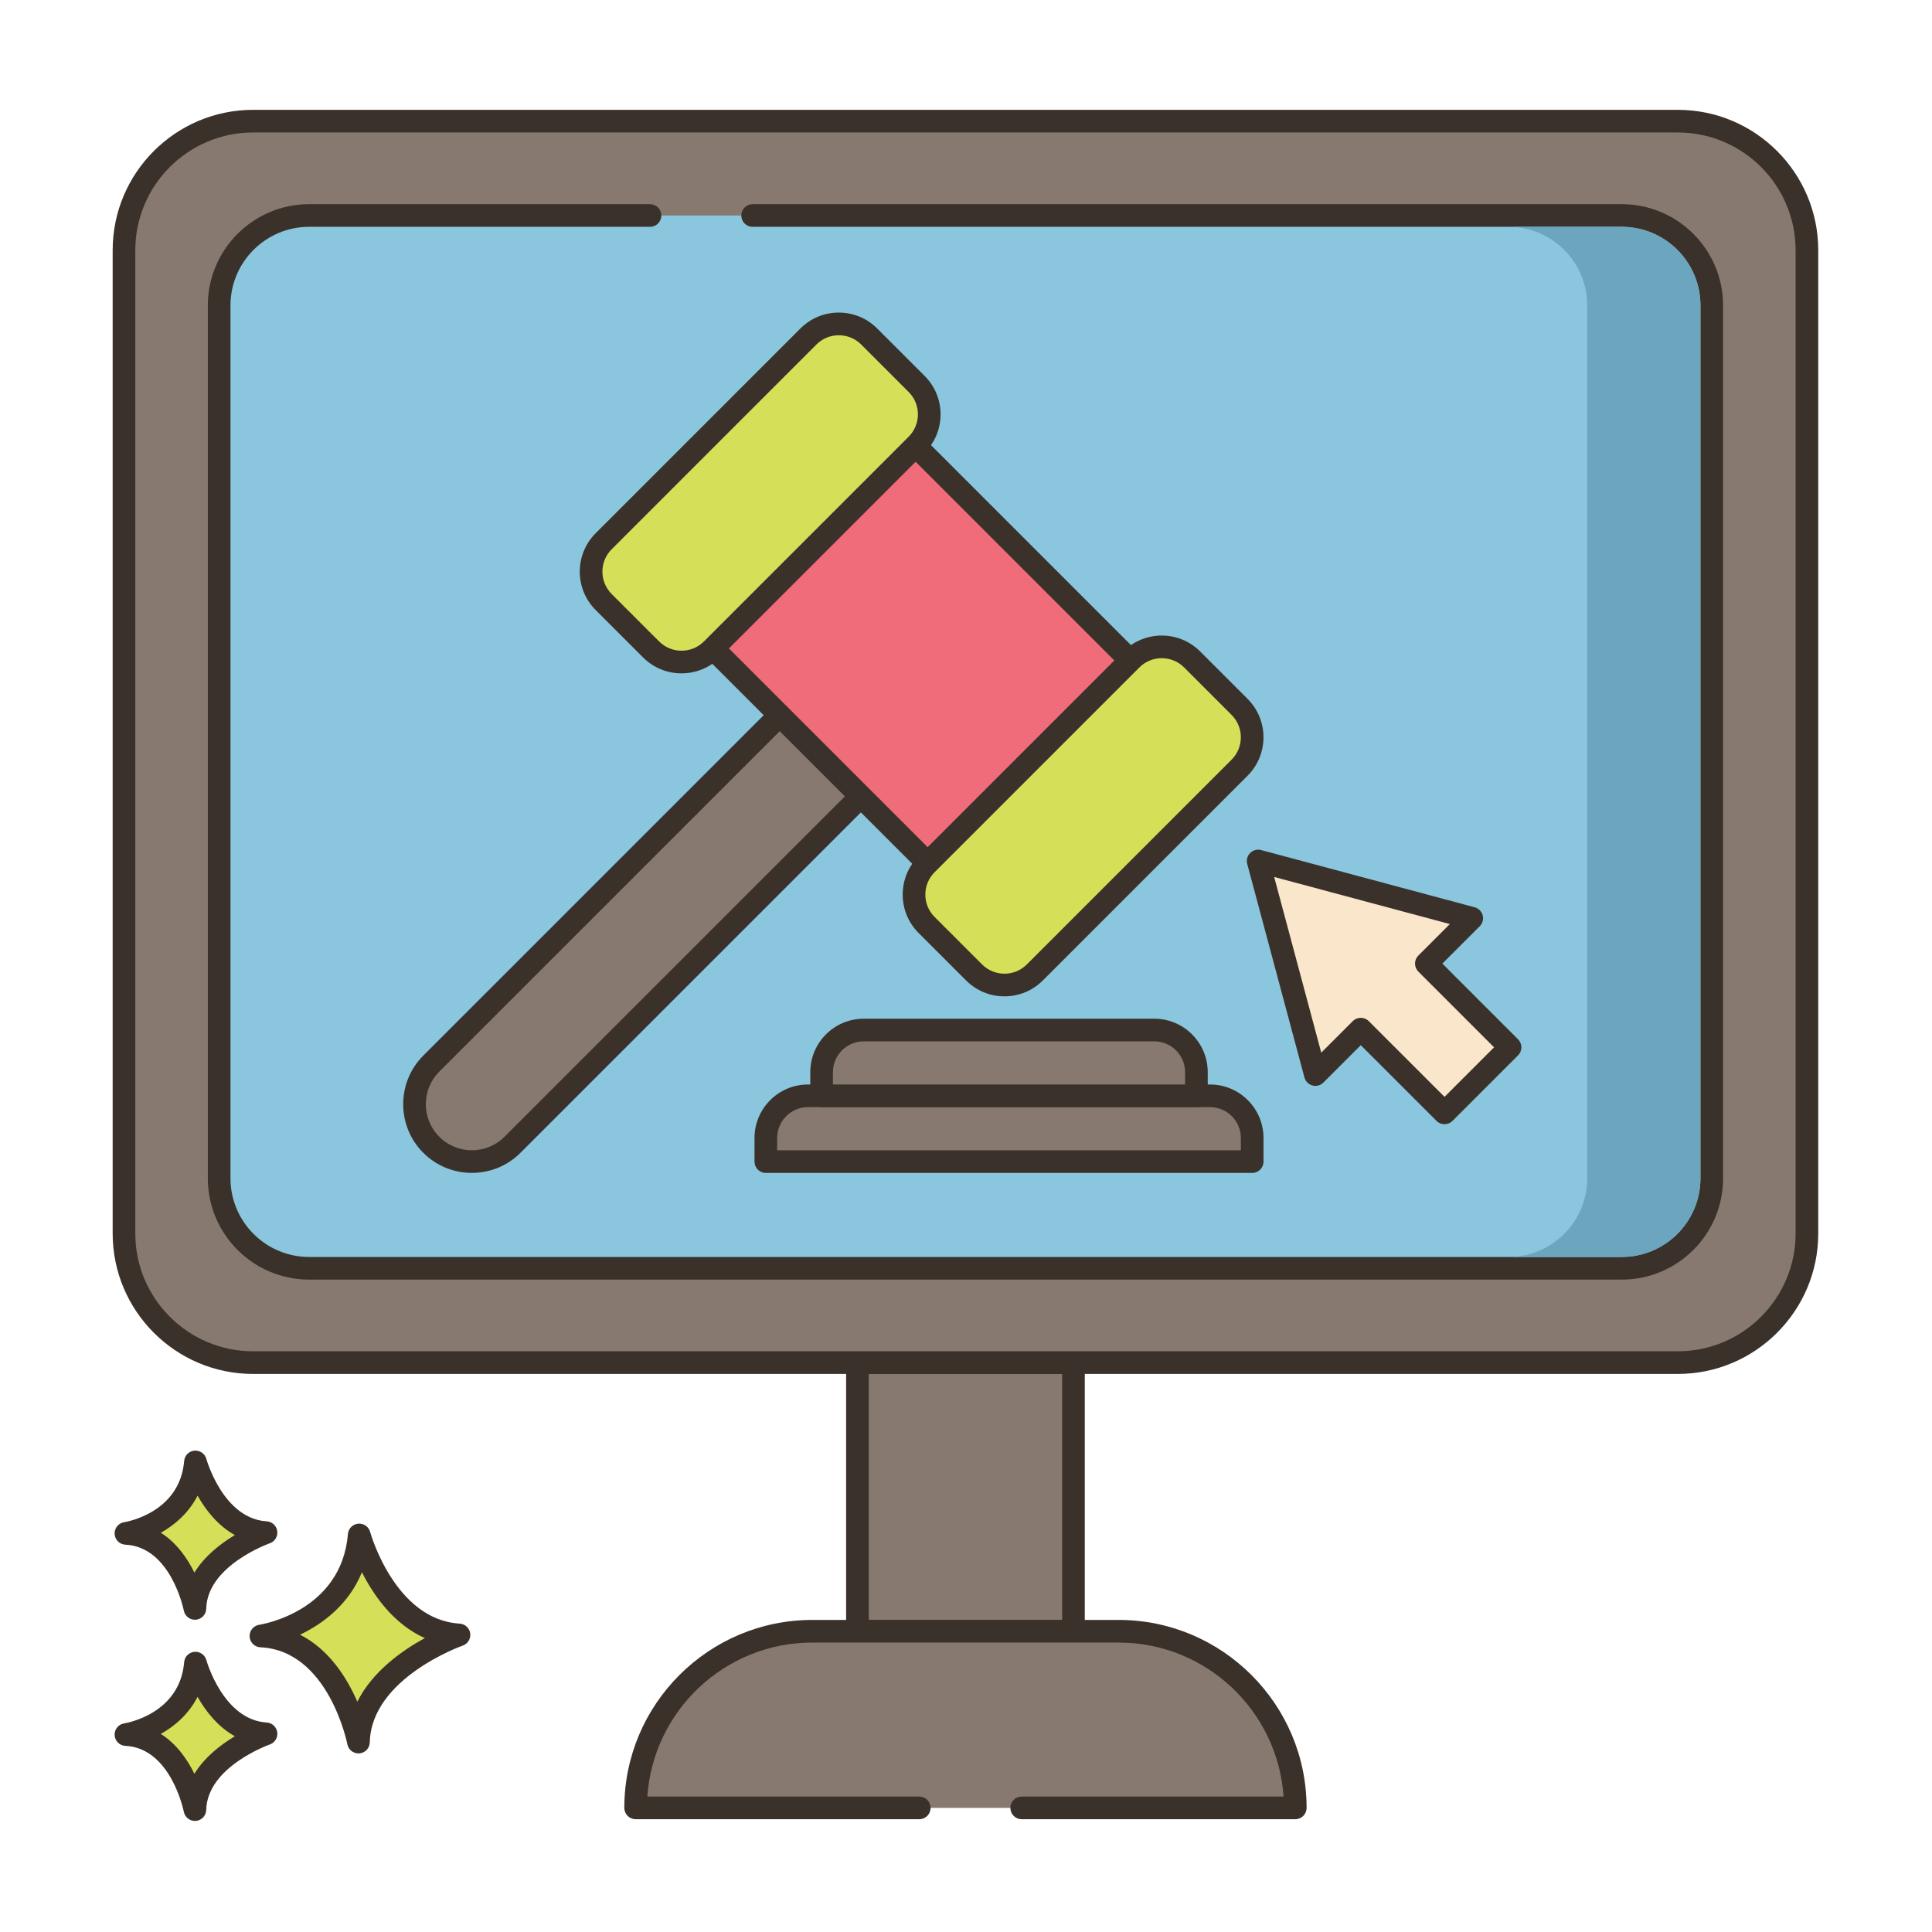 <svg id="Layer_1" enable-background="new 0 0 256 256" height="512" viewBox="0 0 256 256" width="512" xmlns="http://www.w3.org/2000/svg"><g><path d="m113.615 180.554h28.625v35.593h-28.625z" fill="#87796f"/><path d="m142.24 217.648h-28.625c-.828 0-1.5-.672-1.5-1.5v-35.594c0-.828.672-1.5 1.5-1.5h28.625c.828 0 1.5.672 1.5 1.5v35.594c0 .828-.672 1.5-1.5 1.5zm-27.125-3h25.625v-32.594h-25.625z" fill="#3a312a"/><path d="m135.379 239.554h36.252c0-12.927-10.48-23.407-23.407-23.407h-40.593c-12.927 0-23.407 10.48-23.407 23.407h37.584z" fill="#87796f"/><path d="m171.631 241.054h-36.252c-.828 0-1.5-.672-1.5-1.5s.672-1.5 1.5-1.5h34.701c-.773-11.382-10.281-20.406-21.856-20.406h-40.593c-11.575 0-21.082 9.024-21.855 20.406h36.033c.828 0 1.5.672 1.5 1.5s-.672 1.5-1.5 1.5h-37.584c-.828 0-1.5-.672-1.5-1.5 0-13.733 11.173-24.906 24.906-24.906h40.593c13.734 0 24.907 11.173 24.907 24.906 0 .828-.672 1.5-1.5 1.5z" fill="#3a312a"/><path d="m47.598 203.388s3.408 12.659 13.222 13.247c0 0-13.1 4.525-13.321 14.202 0 0-2.579-13.572-12.925-14.059 0-.001 12.051-1.826 13.024-13.39z" fill="#d6df58"/><path d="m47.498 232.336c-.713 0-1.335-.506-1.473-1.218-.023-.124-2.494-12.417-11.521-12.843-.771-.036-1.388-.65-1.428-1.421-.04-.77.511-1.444 1.273-1.561.441-.068 10.895-1.816 11.754-12.032.062-.726.635-1.301 1.359-1.367.737-.057 1.394.399 1.584 1.102.031.116 3.259 11.626 11.863 12.142.714.043 1.298.584 1.396 1.292s-.318 1.388-.994 1.622c-.121.042-12.119 4.311-12.312 12.819-.018.767-.61 1.396-1.375 1.46-.042.003-.084.005-.126.005zm-7.74-15.73c3.878 1.969 6.229 5.746 7.586 8.876 2.026-4.021 5.941-6.787 8.949-8.427-4.134-1.842-6.783-5.651-8.334-8.723-1.793 4.361-5.271 6.87-8.201 8.274z" fill="#3a312a"/><path d="m25.9 220.368s2.411 8.954 9.352 9.369c0 0-9.266 3.201-9.422 10.046 0 0-1.824-9.6-9.142-9.944-.001 0 8.523-1.291 9.212-9.471z" fill="#d6df58"/><path d="m25.828 241.283c-.714 0-1.337-.508-1.473-1.22-.016-.082-1.703-8.442-7.738-8.727-.771-.036-1.388-.65-1.428-1.421-.04-.77.511-1.444 1.273-1.561.296-.047 7.363-1.242 7.941-8.113.061-.726.636-1.303 1.361-1.368.719-.059 1.392.399 1.581 1.102.022.079 2.228 7.92 7.995 8.266.714.043 1.299.584 1.396 1.293s-.32 1.389-.997 1.622c-.08.028-8.282 2.952-8.412 8.661-.018.768-.611 1.397-1.377 1.461-.039.003-.081.005-.122.005zm-4.518-11.527c2.107 1.332 3.523 3.393 4.447 5.279 1.376-2.232 3.515-3.872 5.365-4.972-2.287-1.27-3.885-3.351-4.942-5.225-1.173 2.288-3.015 3.877-4.87 4.918z" fill="#3a312a"/><path d="m25.9 193.711s2.411 8.954 9.352 9.369c0 0-9.266 3.201-9.422 10.046 0 0-1.824-9.6-9.142-9.944-.001 0 8.523-1.292 9.212-9.471z" fill="#d6df58"/><path d="m25.828 214.626c-.714 0-1.337-.508-1.473-1.22-.016-.082-1.703-8.442-7.738-8.727-.771-.036-1.388-.65-1.428-1.421-.04-.77.511-1.444 1.273-1.561.296-.047 7.363-1.242 7.941-8.113.061-.726.636-1.303 1.361-1.368.719-.059 1.392.399 1.581 1.102.022.079 2.228 7.92 7.995 8.265.714.042 1.299.584 1.396 1.293s-.32 1.389-.996 1.622c-.081.028-8.283 2.953-8.413 8.662-.018.768-.611 1.397-1.377 1.461-.039.003-.081.005-.122.005zm-4.518-11.527c2.107 1.332 3.523 3.394 4.447 5.279 1.376-2.232 3.515-3.872 5.364-4.973-2.286-1.27-3.884-3.35-4.941-5.224-1.173 2.288-3.015 3.877-4.87 4.918z" fill="#3a312a"/><path d="m222.322 180.554h-188.789c-9.447 0-17.105-7.658-17.105-17.105v-130.289c0-9.447 7.658-17.106 17.105-17.106h188.789c9.447 0 17.106 7.659 17.106 17.106v130.289c-.001 9.447-7.659 17.105-17.106 17.105z" fill="#87796f"/><path d="m222.322 182.054h-188.789c-10.259 0-18.605-8.347-18.605-18.605v-130.29c0-10.259 8.347-18.605 18.605-18.605h188.789c10.259 0 18.605 8.347 18.605 18.605v130.289c.001 10.259-8.346 18.606-18.605 18.606zm-188.789-164.5c-8.604 0-15.605 7.001-15.605 15.605v130.289c0 8.605 7.001 15.605 15.605 15.605h188.789c8.605 0 15.605-7.001 15.605-15.605v-130.289c0-8.604-7.001-15.605-15.605-15.605z" fill="#3a312a"/><path d="m86.129 28.554h-45.17c-6.583 0-11.92 5.337-11.92 11.92v115.66c0 6.583 5.337 11.92 11.92 11.92h173.938c6.583 0 11.92-5.337 11.92-11.92v-115.66c0-6.583-5.337-11.92-11.92-11.92h-115.171z" fill="#8ac6dd"/><path d="m214.896 169.554h-173.938c-7.399 0-13.419-6.02-13.419-13.42v-115.66c0-7.399 6.02-13.42 13.419-13.42h45.171c.828 0 1.5.672 1.5 1.5s-.672 1.5-1.5 1.5h-45.171c-5.745 0-10.419 4.675-10.419 10.42v115.66c0 5.745 4.674 10.42 10.419 10.42h173.939c5.745 0 10.42-4.675 10.42-10.42v-115.66c0-5.745-4.675-10.42-10.42-10.42h-115.171c-.828 0-1.5-.672-1.5-1.5s.672-1.5 1.5-1.5h115.171c7.399 0 13.42 6.021 13.42 13.42v115.66c-.001 7.399-6.021 13.42-13.421 13.42z" fill="#3a312a"/><path d="m214.897 30.054h-15c5.74 0 10.42 4.67 10.42 10.42v115.66c0 5.75-4.68 10.42-10.42 10.42h15c5.74 0 10.42-4.67 10.42-10.42v-115.66c0-5.75-4.68-10.42-10.42-10.42z" fill="#6ca6be"/><path d="m174.296 142.382-7.583-28.298 28.298 7.583-6.015 6.015 11.095 11.095-8.685 8.685-11.095-11.095z" fill="#fae6ca"/><path d="m191.406 148.962c-.384 0-.768-.146-1.061-.439l-10.035-10.034-4.954 4.954c-.38.379-.93.527-1.449.389-.518-.139-.922-.543-1.061-1.061l-7.583-28.298c-.139-.518.01-1.07.389-1.449.38-.379.932-.525 1.449-.389l28.299 7.583c.518.139.922.543 1.061 1.062.139.518-.01 1.069-.389 1.448l-4.955 4.954 10.034 10.035c.586.586.586 1.535 0 2.121l-8.685 8.685c-.292.292-.676.439-1.06.439zm-11.095-14.095c.384 0 .768.146 1.061.439l10.035 10.034 6.563-6.564-10.034-10.035c-.281-.281-.439-.663-.439-1.061 0-.397.158-.779.439-1.061l4.178-4.178-23.279-6.238 6.238 23.279 4.178-4.178c.292-.29.676-.437 1.06-.437z" fill="#3a312a"/><path d="m57.148 140.935 55.674-55.674 10.756 10.756-55.674 55.674c-2.97 2.97-7.786 2.97-10.756 0-2.97-2.97-2.97-7.786 0-10.756z" fill="#87796f"/><path d="m62.526 155.414c-2.331 0-4.663-.887-6.438-2.662-3.55-3.551-3.55-9.327 0-12.878l55.674-55.673c.586-.586 1.535-.586 2.121 0l10.756 10.756c.586.586.586 1.535 0 2.121l-55.674 55.674c-1.775 1.775-4.107 2.662-6.439 2.662zm-4.317-13.419c-2.38 2.381-2.38 6.255 0 8.636 2.381 2.379 6.254 2.381 8.635 0l54.613-54.613-8.635-8.635z" fill="#3a312a"/><path d="m103.131 55.881h37.979v61.675h-37.979z" fill="#f16c7a" transform="matrix(.707 -.707 .707 .707 -25.551 111.751)"/><path d="m130.498 123.452c-.397 0-.779-.158-1.061-.439l-43.61-43.611c-.586-.586-.586-1.535 0-2.121l26.856-26.855c.563-.563 1.559-.563 2.121 0l43.61 43.611c.586.586.586 1.535 0 2.121l-26.855 26.855c-.282.281-.664.439-1.061.439zm-41.489-45.111 41.489 41.49 24.734-24.734-41.489-41.49z" fill="#3a312a"/><path d="m137.121 128.852c-2.223 2.223-5.827 2.223-8.05 0l-6.292-6.292c-2.223-2.223-2.223-5.827 0-8.05l27.133-27.133c2.223-2.223 5.827-2.223 8.05 0l6.291 6.291c2.223 2.223 2.223 5.827 0 8.05z" fill="#d6df58"/><path d="m133.097 132.02c-1.922 0-3.728-.749-5.086-2.107l-6.291-6.291c-1.358-1.358-2.107-3.164-2.107-5.086 0-1.921.749-3.727 2.107-5.085l27.132-27.133c2.805-2.803 7.368-2.805 10.171 0l6.292 6.292c2.804 2.804 2.804 7.366 0 10.171l-27.133 27.132c-1.359 1.357-3.164 2.107-5.085 2.107zm20.841-44.807c-1.074 0-2.148.409-2.965 1.226l-27.132 27.133c-.792.792-1.229 1.845-1.229 2.964 0 1.12.437 2.173 1.229 2.965l6.291 6.291c.792.792 1.845 1.229 2.965 1.229 1.119 0 2.172-.437 2.964-1.229l27.133-27.132c1.634-1.635 1.634-4.295 0-5.929l-6.292-6.292c-.818-.817-1.891-1.226-2.964-1.226z" fill="#3a312a"/><path d="m107.12 44.586c2.223-2.223 5.827-2.223 8.05 0l6.292 6.291c2.223 2.223 2.223 5.827 0 8.05l-27.133 27.133c-2.223 2.223-5.827 2.223-8.05 0l-6.291-6.291c-2.223-2.223-2.223-5.827 0-8.05z" fill="#d6df58"/><path d="m90.304 89.223c-1.842 0-3.684-.7-5.085-2.103l-6.292-6.291c-2.804-2.805-2.804-7.367 0-10.171l27.133-27.133c1.358-1.358 3.164-2.106 5.085-2.106 1.922 0 3.728.748 5.086 2.106l6.291 6.291c1.358 1.358 2.107 3.165 2.107 5.086s-.749 3.727-2.107 5.085l-27.132 27.133c-1.403 1.401-3.245 2.103-5.086 2.103zm20.84-44.802c-1.073 0-2.146.408-2.964 1.226l-27.132 27.132c-1.634 1.634-1.634 4.294 0 5.929l6.292 6.291c1.635 1.633 4.294 1.631 5.929 0l27.131-27.133c.792-.792 1.229-1.845 1.229-2.964 0-1.12-.437-2.173-1.229-2.965l-6.291-6.291c-.817-.817-1.89-1.225-2.965-1.225z" fill="#3a312a"/><path d="m101.477 150.786v3.133h64.444v-3.133c0-3.084-2.5-5.584-5.584-5.584h-53.275c-3.085-.001-5.585 2.5-5.585 5.584z" fill="#87796f"/><path d="m165.921 155.419h-64.444c-.828 0-1.5-.672-1.5-1.5v-3.133c0-3.906 3.179-7.085 7.085-7.085h53.275c3.906 0 7.084 3.179 7.084 7.085v3.133c0 .828-.672 1.5-1.5 1.5zm-62.944-3h61.444v-1.633c0-2.253-1.832-4.085-4.084-4.085h-53.275c-2.253 0-4.085 1.832-4.085 4.085z" fill="#3a312a"/><path d="m108.867 142.068v3.133h49.663v-3.133c0-3.084-2.5-5.584-5.584-5.584h-38.495c-3.084 0-5.584 2.5-5.584 5.584z" fill="#87796f"/><path d="m158.53 146.701h-49.663c-.828 0-1.5-.672-1.5-1.5v-3.133c0-3.906 3.178-7.084 7.084-7.084h38.495c3.906 0 7.084 3.178 7.084 7.084v3.133c0 .828-.672 1.5-1.5 1.5zm-48.163-3h46.663v-1.633c0-2.252-1.832-4.084-4.084-4.084h-38.495c-2.252 0-4.084 1.832-4.084 4.084z" fill="#3a312a"/></g></svg>